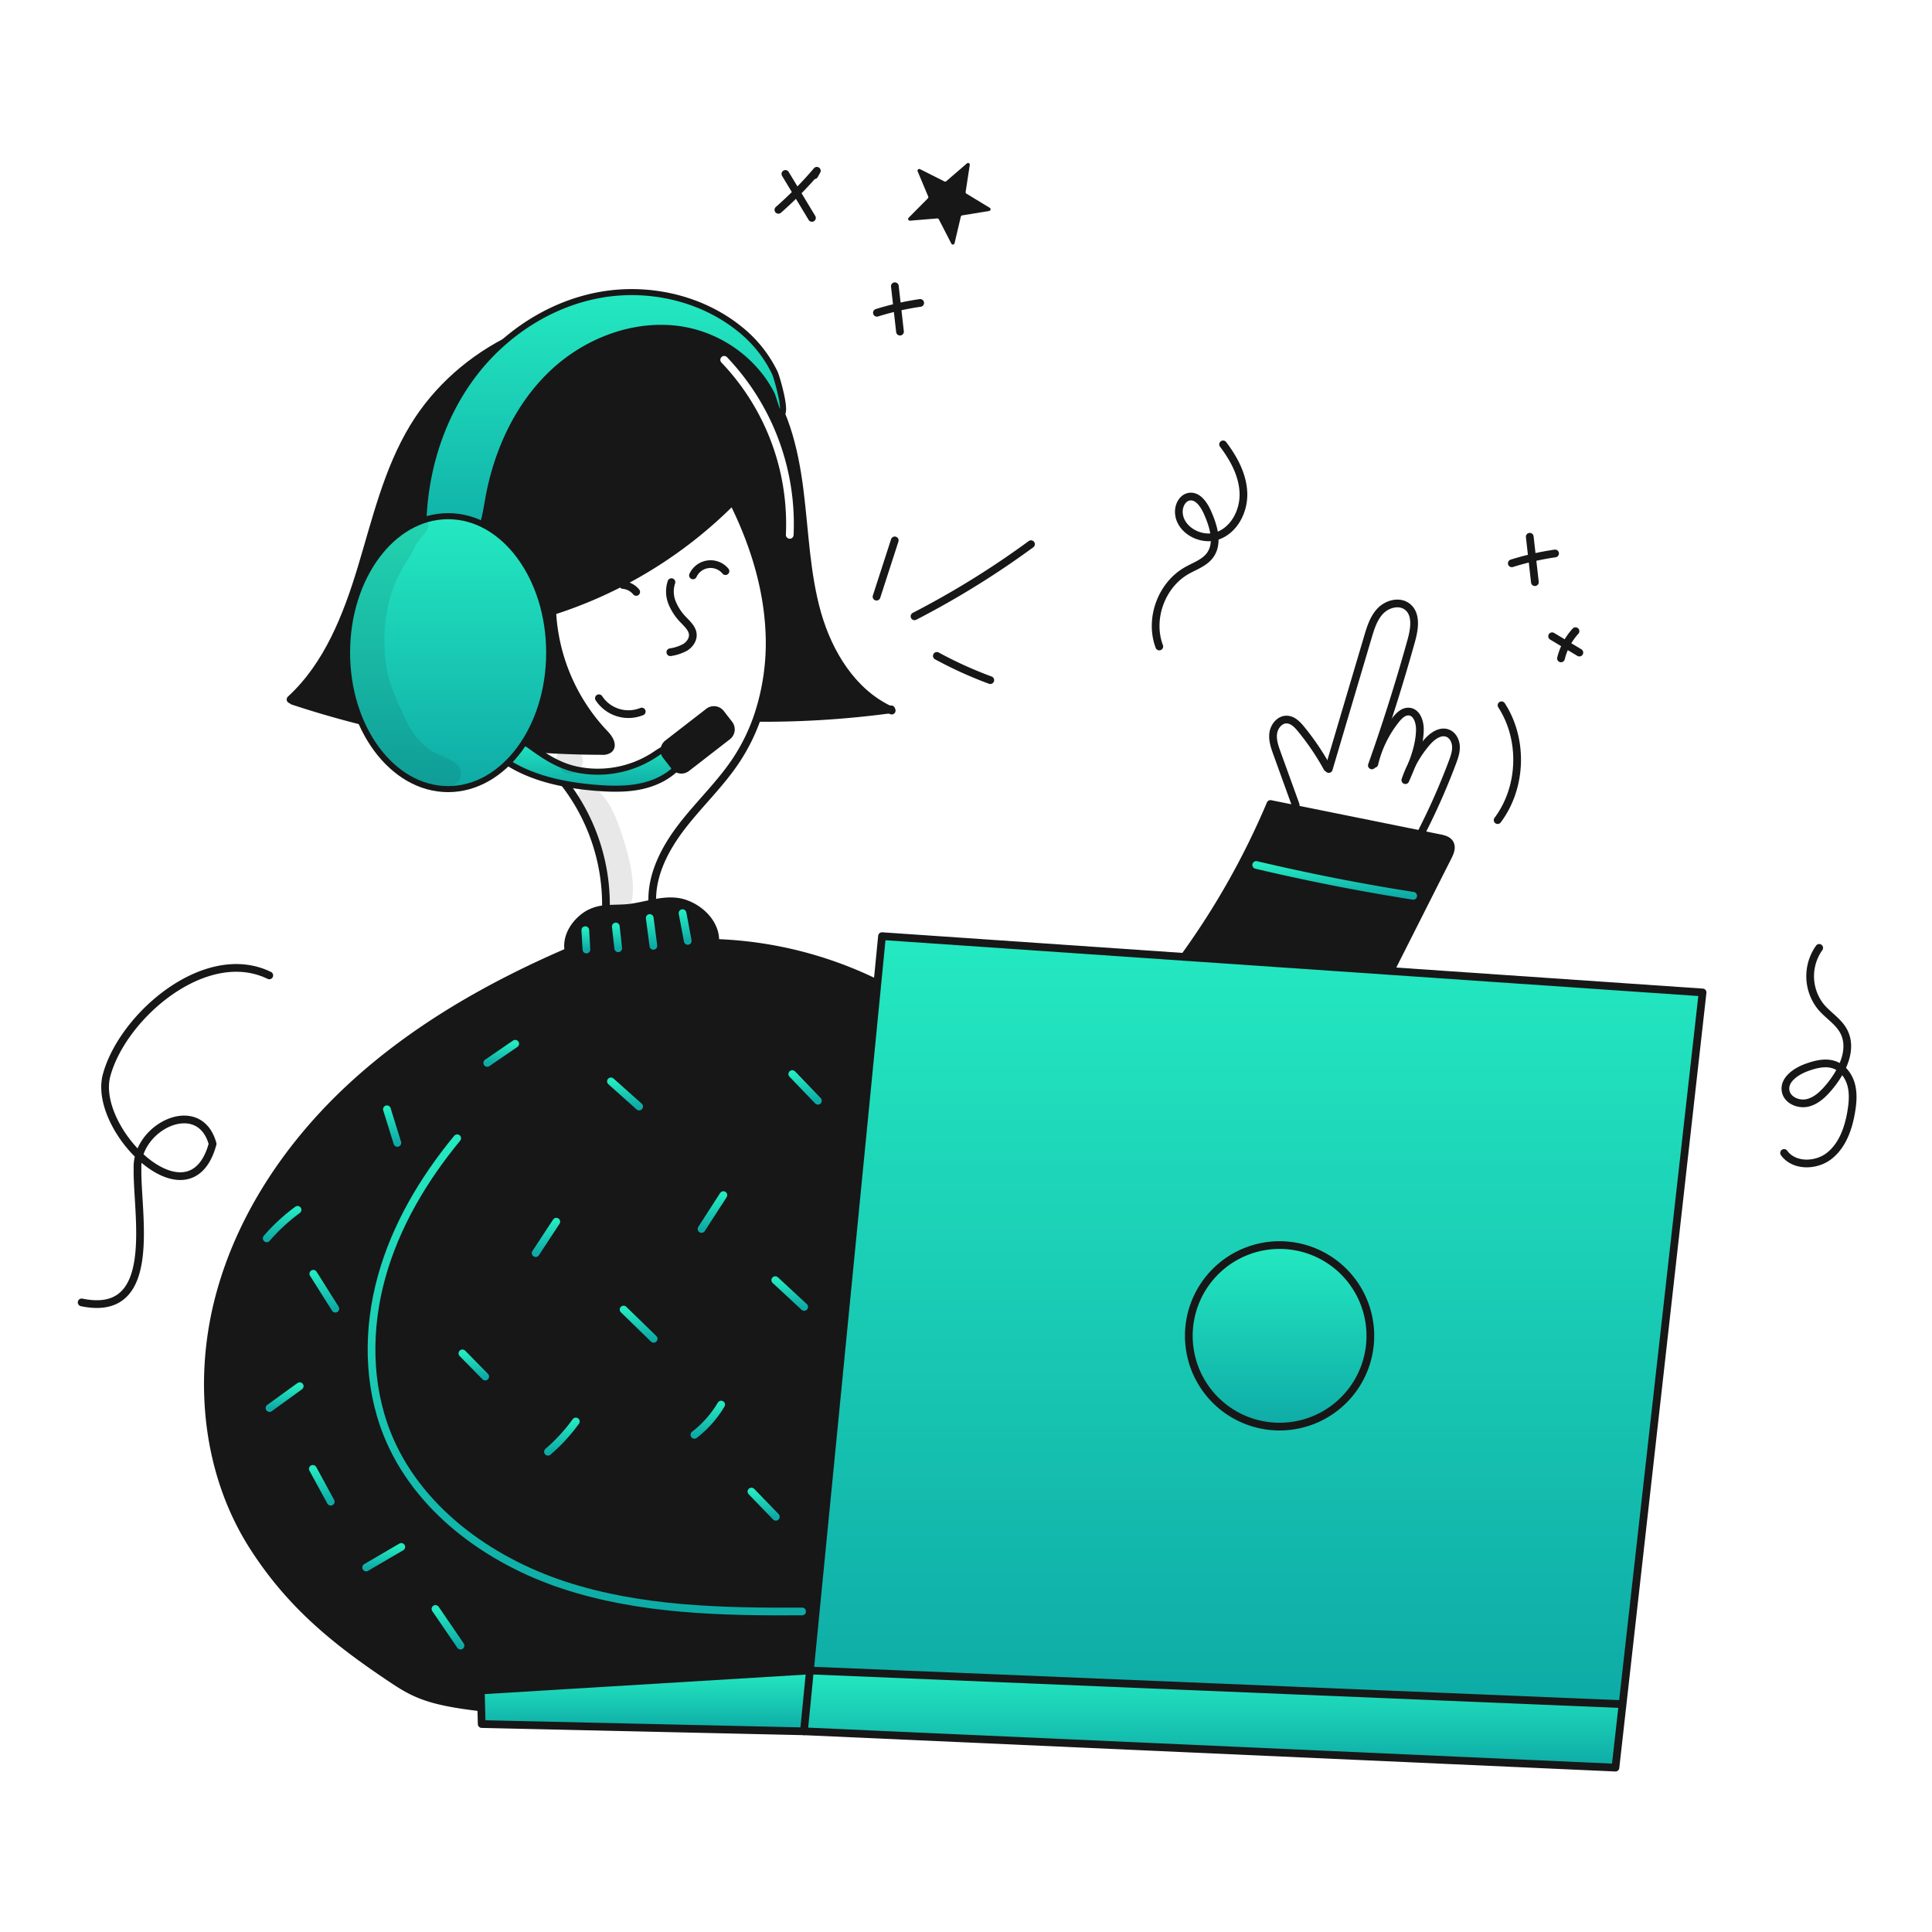 <svg width="960" height="960" fill="none" xmlns="http://www.w3.org/2000/svg"><g clip-path="url(#clip0_46_109)"><g clip-path="url(#clip1_46_109)"><path fill-rule="evenodd" clip-rule="evenodd" d="M274.396 303.719a220.469 220.469 0 0089.43-54.619l.718.704c9.904 20.011 16.751 41.787 17.751 64.1a114.408 114.408 0 01-5.994 42.594l.626.217a473.069 473.069 0 0065.047-4.141c-18.377-8.703-30.109-27.786-35.757-47.386-4.116-14.306-5.561-29.164-7.006-44.023-.574-5.899-1.148-11.798-1.888-17.663-2.607-20.639-7.731-41.84-20.958-57.891-13.636-16.537-34.658-25.776-55.91-28.562-44.613-5.866-91.689 16.754-114.989 55.245-10.619 17.538-16.363 37.389-22.084 57.163-1.253 4.331-2.505 8.658-3.807 12.957-7.22 23.808-16.715 48.037-34.977 64.919l.869.907a492.497 492.497 0 00118.324 23.54 488.922 488.922 0 0035.322 1.356 5.234 5.234 0 003.5-.843c2.198-1.892.076-5.367-1.93-7.45a95.162 95.162 0 01-26.287-61.124zm86.79-126.291a1.918 1.918 0 00-2.772 2.648 116.285 116.285 0 0132.089 85.612 1.916 1.916 0 103.83.174 120.123 120.123 0 00-33.147-88.434z" fill="#171717"/><path d="M846 493.139l-39.753 353.695-.831-.089-402.972-16.677 33.52-341.414 2.3-23.488 150.26 10.313 102.733 7.041L846 493.139zM680.92 663.782a45.102 45.102 0 00-27.841-41.667 45.096 45.096 0 00-49.149 9.777 45.107 45.107 0 00-9.777 49.149 45.097 45.097 0 0041.667 27.841 45.1 45.1 0 0045.1-45.1z" fill="url(#paint0_linear_46_109)"/><path d="M806.247 846.834l-3.54 31.488-403.227-18.044 2.964-30.211 402.972 16.677.831.09z" fill="url(#paint1_linear_46_109)"/><path d="M720.4 419.057c1.2 1.994.153 4.524-.895 6.607-9.393 18.581-18.782 37.167-28.166 55.756l-.077 1.1-102.733-7.041.013-.128a383.946 383.946 0 0042.747-75.858l12.14 2.454c20.92 4.23 41.836 8.456 62.747 12.677 3.093.626 6.172 1.252 9.265 1.879 1.874.382 3.97.905 4.959 2.554z" fill="#171717"/><path d="M635.821 618.672a45.104 45.104 0 0141.666 27.838 45.1 45.1 0 11-41.666-27.838z" fill="url(#paint2_linear_46_109)"/><path d="M402.444 830.068l-2.964 30.211-160.126-3.604-.23-8.396-.217-8.294 163.282-9.929.255.012z" fill="url(#paint3_linear_46_109)"/><path d="M355.378 468.514a196.642 196.642 0 0180.4 20.128l.192.013-33.52 341.414-.256-.013-163.282 9.93.217 8.294-1.022.026c-23.092-2.76-31.1-5.968-41.827-13.06-28.971-19.182-51.693-37.469-70.44-66.721-22.855-35.654-27.74-81.264-17.347-122.324 10.393-41.06 35.079-77.66 66.21-106.375 31.131-28.715 68.5-50.006 107.372-66.8l.473-.256c-1.534-7.233 3.246-14.607 9.572-18.441a20.622 20.622 0 019.124-2.645c3.936-.345 8.051-.141 12.089-.677 3.578-.473 7.208-1.367 10.824-2.083 5.342-1.061 10.671-1.725 15.744-.1 8.511 2.735 16.1 10.543 15.489 19.463l-.012.227z" fill="#171717"/><path d="M274.4 303.723a220.451 220.451 0 0089.43-54.619 207.683 207.683 0 0018.581-21.572m-17.869 22.276c9.9 20.013 16.754 41.789 17.751 64.1a114.34 114.34 0 01-5.992 42.593 95.56 95.56 0 01-10.466 21.213c-7.77 11.731-18.147 21.5-26.76 32.627-8.613 11.127-15.655 24.485-14.926 38.543M274.4 303.724a95.167 95.167 0 0026.287 61.124c2.006 2.083 4.128 5.559 1.93 7.45a5.245 5.245 0 01-3.5.843 489.495 489.495 0 01-35.322-1.355 492.594 492.594 0 01-118.324-23.54" stroke="#171717" stroke-width="3.834" stroke-linecap="round" stroke-linejoin="round"/><path d="M144.365 347.556c.077-.077.153-.141.23-.217 18.262-16.882 27.757-41.111 34.977-64.919 7.246-23.923 12.946-48.741 25.891-70.12 23.3-38.491 70.376-61.111 114.989-55.245 21.252 2.786 42.274 12.025 55.91 28.562 13.227 16.051 18.351 37.252 20.958 57.891 2.607 20.639 3.144 41.7 8.894 61.686 5.648 19.6 17.38 38.683 35.757 47.386.371.179.741.345 1.112.511" stroke="#171717" stroke-width="3.834" stroke-linecap="round" stroke-linejoin="round"/><path d="M376.924 356.72a473.049 473.049 0 0065.047-4.141l.869-.115m-179.09 19.744a98.716 98.716 0 0137.35 77.622m287.425 25.648l-150.26-10.313-2.3 23.489-33.521 341.413-2.964 30.211 403.227 18.044 3.54-31.488 39.757-353.695-154.746-10.62-102.733-7.041z" stroke="#171717" stroke-width="3.834" stroke-linecap="round" stroke-linejoin="round"/><path d="M399.48 860.279l-160.126-3.604-.23-8.396-.217-8.294 163.282-9.929.255.012 402.972 16.677M680.92 663.783a45.098 45.098 0 01-53.906 44.221 45.099 45.099 0 01-32.86-61.494 45.097 45.097 0 0158.927-24.404 45.092 45.092 0 0124.409 24.414 45.11 45.11 0 013.43 17.263v0zM333.091 324.082a21.87 21.87 0 007.412-2.454c2.224-1.393 3.962-3.847 3.744-6.466-.23-2.748-2.454-4.843-4.358-6.85a26.724 26.724 0 01-5.879-8.7 14.758 14.758 0 01-.371-10.351m-17.519 4.866a9.604 9.604 0 00-6.543-3.45m34.76-4.767a9.616 9.616 0 017.483-5.522 9.608 9.608 0 018.657 3.4m-62.876 63.168a17.58 17.58 0 0021.278 6.607" stroke="#171717" stroke-width="3.834" stroke-linecap="round" stroke-linejoin="round"/><path d="M238.1 848.3c-23.092-2.76-31.1-5.968-41.827-13.06-28.971-19.182-51.693-37.469-70.44-66.721-22.848-35.651-27.733-81.261-17.34-122.319 10.393-41.058 35.079-77.66 66.21-106.375 31.131-28.715 68.5-50.006 107.372-66.8m.473-.255c-1.534-7.233 3.246-14.607 9.572-18.441a20.63 20.63 0 019.124-2.645c3.936-.345 8.051-.141 12.089-.677 3.578-.473 7.208-1.367 10.824-2.083 5.342-1.061 10.671-1.725 15.744-.1 8.511 2.735 16.1 10.543 15.489 19.463m-.114.227h.1a196.638 196.638 0 0180.4 20.128m152.762-13.292a383.996 383.996 0 0042.747-75.858l12.14 2.454c20.92 4.23 41.836 8.456 62.747 12.677 3.093.626 6.172 1.252 9.265 1.879 1.879.383 3.974.907 4.958 2.556 1.2 1.994.153 4.524-.895 6.607-9.393 18.581-18.782 37.166-28.166 55.756m-47.513-81.42c-3.08-8.524-6.164-17.052-9.252-25.584-1.176-3.259-2.377-6.671-1.9-10.1.477-3.429 3.2-6.824 6.658-6.773 3 .038 5.355 2.479 7.246 4.818a127.211 127.211 0 0112.958 19.182m42.015-1.592c2.172-5.559 3.859-11.284 3.987-17.214.089-3.91-1.482-8.831-5.38-9.15-2.658-.23-4.882 1.9-6.543 3.987a56.002 56.002 0 00-8.958 16.076 55.08 55.08 0 00-1.738 5.9m18.633.401a55.814 55.814 0 00-3.234 7.706c1.111-2.543 2.224-5.099 3.234-7.706z" stroke="#171717" stroke-width="3.834" stroke-linecap="round" stroke-linejoin="round"/><path d="M706.415 413.434a333.844 333.844 0 0015.246-34.53c.958-2.556 1.9-5.188 1.8-7.91-.1-2.722-1.482-5.572-3.987-6.62-3.834-1.6-7.936 1.5-10.62 4.652a56.615 56.615 0 00-7.31 10.926m-19.87.372c.818-2.288 1.61-4.588 2.4-6.875h.013a934.592 934.592 0 0017.227-55.335c1.6-5.763 2.671-13.086-2.1-16.7-3.885-2.952-9.827-1.393-13.239 2.109-3.412 3.502-4.907 8.4-6.3 13.086a323769.08 323769.08 0 00-19.322 65.188c-.026.1-.064.2-.089.307" stroke="#171717" stroke-width="3.834" stroke-linecap="round" stroke-linejoin="round"/><path d="M367.51 163.437c-19.294-15.563-45.734-21.347-70.094-16.759-24.36 4.588-46.426 19.1-61.573 38.721-15.147 19.621-23.525 44.091-25.205 68.823-.52 7.658.435 16.882 7.207 20.494 6.431 3.43 14.742-.644 18.718-6.753 3.976-6.109 4.858-13.64 6.181-20.808 4.283-23.2 14.615-45.745 31.782-61.934s41.59-25.345 64.854-21.4a62.33 62.33 0 0138.134 22.75 55.82 55.82 0 015.943 9.341c.791 1.575 2.678 9.289 3.982 9.834 4.51 1.888-1.451-18.4-2.429-20.478a62.784 62.784 0 00-17.5-21.831z" fill="url(#paint4_linear_46_109)" stroke="#171717" stroke-width="3" stroke-miterlimit="10"/><path d="M286.572 382.378a51.464 51.464 0 0038.452-7.183c2.456-1.608 4.9-3.48 7.8-3.925 2.9-.445 6.392 1.231 6.67 4.153.178 1.861-.961 3.582-2.193 4.988-4.581 5.225-11.1 8.491-17.864 10.082-6.764 1.591-13.8 1.613-20.737 1.162-15.824-1.027-33.679-4.288-47.13-13.236-3.777-2.512-8.355-7.966-2.164-10.436 4.541-1.812 10.227-.1 13.976 2.6 7.353 5.299 14.118 9.859 23.19 11.795z" fill="url(#paint5_linear_46_109)" stroke="#171717" stroke-width="3" stroke-miterlimit="10"/><path d="M362.682 367.335l-20.318 15.752a6.207 6.207 0 01-6.873.486 6.218 6.218 0 01-1.827-1.586l-4.144-5.345a6.21 6.21 0 01-1.252-4.578 6.187 6.187 0 012.352-4.122l20.318-15.752a6.205 6.205 0 014.578-1.252 6.187 6.187 0 014.122 2.352l4.144 5.345a6.202 6.202 0 01-1.1 8.7z" fill="#171717"/><path d="M398.556 800.73c-39.849.209-80.427-.625-118.287-13.058s-73.191-38.251-87.931-75.274c-9.766-24.529-9.8-52.324-2.768-77.773 7.032-25.449 20.8-48.679 37.606-69.043" stroke="url(#paint6_linear_46_109)" stroke-width="3.834" stroke-linecap="round" stroke-linejoin="round"/><path d="M341.736 467.523c-.862-4.6-1.726-9.2-2.59-13.8" stroke="url(#paint7_linear_46_109)" stroke-width="3.834" stroke-linecap="round" stroke-linejoin="round"/><path d="M324.666 469.975l-1.82-13.83" stroke="url(#paint8_linear_46_109)" stroke-width="3.834" stroke-linecap="round" stroke-linejoin="round"/><path d="M307.187 471.182c-.4-3.609-.798-7.218-1.195-10.826" stroke="url(#paint9_linear_46_109)" stroke-width="3.834" stroke-linecap="round" stroke-linejoin="round"/><path d="M291.385 471.801l-.55-9.625" stroke="url(#paint10_linear_46_109)" stroke-width="3.834" stroke-linecap="round" stroke-linejoin="round"/><path d="M624.212 429.794a1043.766 1043.766 0 0078 15.33" stroke="url(#paint11_linear_46_109)" stroke-width="3.834" stroke-linecap="round" stroke-linejoin="round"/><path d="M406.407 546.948l-12.724-13.255" stroke="url(#paint12_linear_46_109)" stroke-width="3.834" stroke-linecap="round" stroke-linejoin="round"/><path d="M348.589 610.66l10.855-16.819" stroke="url(#paint13_linear_46_109)" stroke-width="3.834" stroke-linecap="round" stroke-linejoin="round"/><path d="M317.573 549.833l-14-12.507" stroke="url(#paint14_linear_46_109)" stroke-width="3.834" stroke-linecap="round" stroke-linejoin="round"/><path d="M266.167 622.665l10.259-15.613" stroke="url(#paint15_linear_46_109)" stroke-width="3.834" stroke-linecap="round" stroke-linejoin="round"/><path d="M324.8 665.249c-4.98-4.849-9.961-9.697-14.943-14.544" stroke="url(#paint16_linear_46_109)" stroke-width="3.834" stroke-linecap="round" stroke-linejoin="round"/><path d="M399.587 649.401l-14.356-13.313" stroke="url(#paint17_linear_46_109)" stroke-width="3.834" stroke-linecap="round" stroke-linejoin="round"/><path d="M345.06 712.949a52.86 52.86 0 0013.272-15.014" stroke="url(#paint18_linear_46_109)" stroke-width="3.834" stroke-linecap="round" stroke-linejoin="round"/><path d="M272.286 721.36a85.924 85.924 0 0013.832-15.035" stroke="url(#paint19_linear_46_109)" stroke-width="3.834" stroke-linecap="round" stroke-linejoin="round"/><path d="M241.09 684.001l-11.322-11.528" stroke="url(#paint20_linear_46_109)" stroke-width="3.834" stroke-linecap="round" stroke-linejoin="round"/><path d="M385.507 753.679l-12.125-12.535" stroke="url(#paint21_linear_46_109)" stroke-width="3.834" stroke-linecap="round" stroke-linejoin="round"/><path d="M228.828 817.69l-12.444-18.211" stroke="url(#paint22_linear_46_109)" stroke-width="3.834" stroke-linecap="round" stroke-linejoin="round"/><path d="M181.947 778.868l17.453-10.209" stroke="url(#paint23_linear_46_109)" stroke-width="3.834" stroke-linecap="round" stroke-linejoin="round"/><path d="M164.333 746.183l-8.887-16.31" stroke="url(#paint24_linear_46_109)" stroke-width="3.834" stroke-linecap="round" stroke-linejoin="round"/><path d="M133.923 699.648l15.007-10.863" stroke="url(#paint25_linear_46_109)" stroke-width="3.834" stroke-linecap="round" stroke-linejoin="round"/><path d="M166.627 650.28l-10.951-17.36" stroke="url(#paint26_linear_46_109)" stroke-width="3.834" stroke-linecap="round" stroke-linejoin="round"/><path d="M132.539 615.321a93.83 93.83 0 0115.322-14.154" stroke="url(#paint27_linear_46_109)" stroke-width="3.834" stroke-linecap="round" stroke-linejoin="round"/><path d="M197.453 567.901l-5.2-16.719" stroke="url(#paint28_linear_46_109)" stroke-width="3.834" stroke-linecap="round" stroke-linejoin="round"/><path d="M242.11 528.162l13.9-9.529" stroke="url(#paint29_linear_46_109)" stroke-width="3.834" stroke-linecap="round" stroke-linejoin="round"/><path d="M133.8 484.672c-31.47-15.347-72.54 19.822-80.734 49.248-7.85 27.088 41.338 75.894 52.584 34.463-6.582-23.938-38.169-8.483-37.319 12.287-.415 22.884 10.991 74.537-27.756 66.488m567.173-426.344c5.353 7.057 9.787 15.27 10.1 24.123.313 8.853-4.438 18.313-12.777 21.3-8.339 2.987-19.277-3.084-19.313-11.942-.013-3.262 1.831-6.871 5.037-7.47 4.329-.809 7.474 3.909 9.246 7.941 3 6.817 5.6 15.264 1.145 21.23-2.778 3.719-7.513 5.258-11.545 7.558-12.623 7.2-18.711 24.087-13.585 37.685M903.948 471a24.306 24.306 0 00.94 29.391c3.555 4.175 8.584 7.144 11.182 11.972 4.75 8.826-.507 19.707-6.889 27.435-2.944 3.564-6.41 7.069-10.9 8.18-4.49 1.111-10.094-1.2-10.987-5.737-1.122-5.7 5.135-9.928 10.6-11.885 4.55-1.629 9.657-2.874 14.124-1.029 4.046 1.67 6.791 5.674 7.875 9.915 1.084 4.241.716 8.717 0 13.034-1.371 8.282-4.327 16.845-10.917 22.043s-17.574 5.389-22.476-1.424M744.168 407.511c12.142-16.215 12.952-40.052 1.939-57.054M447.2 164.791l-2.552-22.569m-8.913 13.192a139.33 139.33 0 0121.5-4.89m-53.786-42.248l-13.192-21.854m-3.473 17.845a186.839 186.839 0 0019.1-19.406l-1.253 2.213m371.013 240.08a31.114 31.114 0 017.217-13.531m1.914 10.639l-13.535-8.112m-316.822-9.913a434.549 434.549 0 0057.877-35.837m-76.748 26.079l9.049-27.955m20.92 57.387a202.434 202.434 0 0026.551 12.048" stroke="#171717" stroke-width="3.834" stroke-linecap="round" stroke-linejoin="round"/><path d="M480.215 96.223l11.588 7.039a.86.86 0 01.337.384.856.856 0 01-.642 1.187l-13.381 2.185a.854.854 0 00-.693.646l-3.114 13.2a.855.855 0 01-1.229.558.85.85 0 01-.359-.363L466.509 109a.861.861 0 00-.828-.459l-13.512 1.116a.853.853 0 01-.676-1.45l9.541-9.633a.856.856 0 00.181-.93l-5.237-12.506a.858.858 0 01.666-1.173.853.853 0 01.504.082l12.11 6.1a.852.852 0 00.94-.115l10.276-8.845a.852.852 0 011.4.776l-2.056 13.4a.837.837 0 00.397.86z" fill="#171717"/><path d="M762.678 289.275l-2.552-22.569m-8.915 13.195a139.187 139.187 0 0121.5-4.89" stroke="#171717" stroke-width="3.834" stroke-linecap="round" stroke-linejoin="round"/><path d="M222.672 392.103c27.733 0 50.215-30.358 50.215-67.806 0-37.448-22.482-67.806-50.215-67.806-27.733 0-50.215 30.358-50.215 67.806 0 37.448 22.482 67.806 50.215 67.806z" fill="url(#paint30_linear_46_109)" stroke="#171717" stroke-width="3" stroke-miterlimit="10"/><path d="M209.837 258.73c-3.275.707-5.723 3.065-8.48 4.841a40.238 40.238 0 00-8.319 6.422 84.828 84.828 0 00-11.582 16.656c-7.281 13.561-10.988 28.057-9.617 43.509 1.4 15.727 6.273 31.311 16.766 43.337 8.016 9.186 24.145 24.743 37.539 16.148 4.106-2.634 3.85-8 0-10.685-4.368-3.046-9.674-3.922-13.892-7.413a36.344 36.344 0 01-9.994-12.655c-5.089-10.7-10.047-20.748-10.981-32.821-.864-11.168.2-23.018 4-33.592a76.208 76.208 0 017.656-14.846c1.625-2.6 2.911-5.384 4.478-8 1.546-2.583 4.013-4.49 5.228-7.248a2.522 2.522 0 00-2.806-3.65l.004-.003zm66.813 116.815a6.681 6.681 0 001.23 5.788 6.274 6.274 0 005.451 3.115 6.284 6.284 0 00-.026-12.57c-2.64-.278-5.869.831-6.655 3.667zm10.827 19.573c-.089 4.457 2.085 8.448 3.767 12.467 1.771 4.229 3.258 8.593 4.6 12.977a97.916 97.916 0 013.132 13.469c.711 4.552.641 9.184 1.526 13.7.666 3.4 4.469 5.435 7.663 5 3.715-.5 5.606-3.349 6.056-6.86 1.217-9.5-1.889-20.951-4.785-29.956-2.591-8.056-6.969-20.761-15.115-24.728-3.081-1.5-6.77.3-6.842 3.927l-.002.004z" fill="#171717" opacity=".1"/></g></g><defs><linearGradient id="paint0_linear_46_109" x1="624.222" y1="465.166" x2="624.222" y2="846.834" gradientUnits="userSpaceOnUse"><stop stop-color="#24E9C1"/><stop offset="1" stop-color="#0EABA6"/></linearGradient><linearGradient id="paint1_linear_46_109" x1="602.864" y1="830.067" x2="602.864" y2="878.322" gradientUnits="userSpaceOnUse"><stop stop-color="#24E9C1"/><stop offset="1" stop-color="#0EABA6"/></linearGradient><linearGradient id="paint2_linear_46_109" x1="635.821" y1="618.672" x2="635.821" y2="708.872" gradientUnits="userSpaceOnUse"><stop stop-color="#24E9C1"/><stop offset="1" stop-color="#0EABA6"/></linearGradient><linearGradient id="paint3_linear_46_109" x1="320.676" y1="830.056" x2="320.676" y2="860.279" gradientUnits="userSpaceOnUse"><stop stop-color="#24E9C1"/><stop offset="1" stop-color="#0EABA6"/></linearGradient><linearGradient id="paint4_linear_46_109" x1="299.812" y1="145.149" x2="299.812" y2="275.967" gradientUnits="userSpaceOnUse"><stop stop-color="#24E9C1"/><stop offset="1" stop-color="#0EABA6"/></linearGradient><linearGradient id="paint5_linear_46_109" x1="292.939" y1="367.233" x2="292.939" y2="391.908" gradientUnits="userSpaceOnUse"><stop stop-color="#24E9C1"/><stop offset="1" stop-color="#0EABA6"/></linearGradient><linearGradient id="paint6_linear_46_109" x1="291.583" y1="565.582" x2="291.583" y2="800.755" gradientUnits="userSpaceOnUse"><stop stop-color="#24E9C1"/><stop offset="1" stop-color="#0EABA6"/></linearGradient><linearGradient id="paint7_linear_46_109" x1="340.441" y1="453.723" x2="340.441" y2="467.523" gradientUnits="userSpaceOnUse"><stop stop-color="#24E9C1"/><stop offset="1" stop-color="#0EABA6"/></linearGradient><linearGradient id="paint8_linear_46_109" x1="323.756" y1="456.145" x2="323.756" y2="469.975" gradientUnits="userSpaceOnUse"><stop stop-color="#24E9C1"/><stop offset="1" stop-color="#0EABA6"/></linearGradient><linearGradient id="paint9_linear_46_109" x1="306.59" y1="460.356" x2="306.59" y2="471.182" gradientUnits="userSpaceOnUse"><stop stop-color="#24E9C1"/><stop offset="1" stop-color="#0EABA6"/></linearGradient><linearGradient id="paint10_linear_46_109" x1="291.11" y1="462.176" x2="291.11" y2="471.801" gradientUnits="userSpaceOnUse"><stop stop-color="#24E9C1"/><stop offset="1" stop-color="#0EABA6"/></linearGradient><linearGradient id="paint11_linear_46_109" x1="663.212" y1="429.794" x2="663.212" y2="445.124" gradientUnits="userSpaceOnUse"><stop stop-color="#24E9C1"/><stop offset="1" stop-color="#0EABA6"/></linearGradient><linearGradient id="paint12_linear_46_109" x1="400.045" y1="533.693" x2="400.045" y2="546.948" gradientUnits="userSpaceOnUse"><stop stop-color="#24E9C1"/><stop offset="1" stop-color="#0EABA6"/></linearGradient><linearGradient id="paint13_linear_46_109" x1="354.016" y1="593.841" x2="354.016" y2="610.66" gradientUnits="userSpaceOnUse"><stop stop-color="#24E9C1"/><stop offset="1" stop-color="#0EABA6"/></linearGradient><linearGradient id="paint14_linear_46_109" x1="310.573" y1="537.326" x2="310.573" y2="549.833" gradientUnits="userSpaceOnUse"><stop stop-color="#24E9C1"/><stop offset="1" stop-color="#0EABA6"/></linearGradient><linearGradient id="paint15_linear_46_109" x1="271.296" y1="607.052" x2="271.296" y2="622.665" gradientUnits="userSpaceOnUse"><stop stop-color="#24E9C1"/><stop offset="1" stop-color="#0EABA6"/></linearGradient><linearGradient id="paint16_linear_46_109" x1="317.329" y1="650.705" x2="317.329" y2="665.249" gradientUnits="userSpaceOnUse"><stop stop-color="#24E9C1"/><stop offset="1" stop-color="#0EABA6"/></linearGradient><linearGradient id="paint17_linear_46_109" x1="392.409" y1="636.088" x2="392.409" y2="649.401" gradientUnits="userSpaceOnUse"><stop stop-color="#24E9C1"/><stop offset="1" stop-color="#0EABA6"/></linearGradient><linearGradient id="paint18_linear_46_109" x1="351.696" y1="697.935" x2="351.696" y2="712.949" gradientUnits="userSpaceOnUse"><stop stop-color="#24E9C1"/><stop offset="1" stop-color="#0EABA6"/></linearGradient><linearGradient id="paint19_linear_46_109" x1="279.202" y1="706.325" x2="279.202" y2="721.36" gradientUnits="userSpaceOnUse"><stop stop-color="#24E9C1"/><stop offset="1" stop-color="#0EABA6"/></linearGradient><linearGradient id="paint20_linear_46_109" x1="235.429" y1="672.473" x2="235.429" y2="684.001" gradientUnits="userSpaceOnUse"><stop stop-color="#24E9C1"/><stop offset="1" stop-color="#0EABA6"/></linearGradient><linearGradient id="paint21_linear_46_109" x1="379.444" y1="741.144" x2="379.444" y2="753.679" gradientUnits="userSpaceOnUse"><stop stop-color="#24E9C1"/><stop offset="1" stop-color="#0EABA6"/></linearGradient><linearGradient id="paint22_linear_46_109" x1="222.606" y1="799.479" x2="222.606" y2="817.69" gradientUnits="userSpaceOnUse"><stop stop-color="#24E9C1"/><stop offset="1" stop-color="#0EABA6"/></linearGradient><linearGradient id="paint23_linear_46_109" x1="190.674" y1="768.659" x2="190.674" y2="778.868" gradientUnits="userSpaceOnUse"><stop stop-color="#24E9C1"/><stop offset="1" stop-color="#0EABA6"/></linearGradient><linearGradient id="paint24_linear_46_109" x1="159.89" y1="729.873" x2="159.89" y2="746.183" gradientUnits="userSpaceOnUse"><stop stop-color="#24E9C1"/><stop offset="1" stop-color="#0EABA6"/></linearGradient><linearGradient id="paint25_linear_46_109" x1="141.426" y1="688.785" x2="141.426" y2="699.648" gradientUnits="userSpaceOnUse"><stop stop-color="#24E9C1"/><stop offset="1" stop-color="#0EABA6"/></linearGradient><linearGradient id="paint26_linear_46_109" x1="161.151" y1="632.92" x2="161.151" y2="650.28" gradientUnits="userSpaceOnUse"><stop stop-color="#24E9C1"/><stop offset="1" stop-color="#0EABA6"/></linearGradient><linearGradient id="paint27_linear_46_109" x1="140.2" y1="601.167" x2="140.2" y2="615.321" gradientUnits="userSpaceOnUse"><stop stop-color="#24E9C1"/><stop offset="1" stop-color="#0EABA6"/></linearGradient><linearGradient id="paint28_linear_46_109" x1="194.853" y1="551.182" x2="194.853" y2="567.901" gradientUnits="userSpaceOnUse"><stop stop-color="#24E9C1"/><stop offset="1" stop-color="#0EABA6"/></linearGradient><linearGradient id="paint29_linear_46_109" x1="249.06" y1="518.633" x2="249.06" y2="528.162" gradientUnits="userSpaceOnUse"><stop stop-color="#24E9C1"/><stop offset="1" stop-color="#0EABA6"/></linearGradient><linearGradient id="paint30_linear_46_109" x1="222.672" y1="256.491" x2="222.672" y2="392.103" gradientUnits="userSpaceOnUse"><stop stop-color="#24E9C1"/><stop offset="1" stop-color="#0EABA6"/></linearGradient><clipPath id="clip0_46_109"><path fill="#fff" d="M0 0h960v960H0z"/></clipPath><clipPath id="clip1_46_109"><path fill="#fff" transform="translate(38 80)" d="M0 0h885v801H0z"/></clipPath></defs></svg>